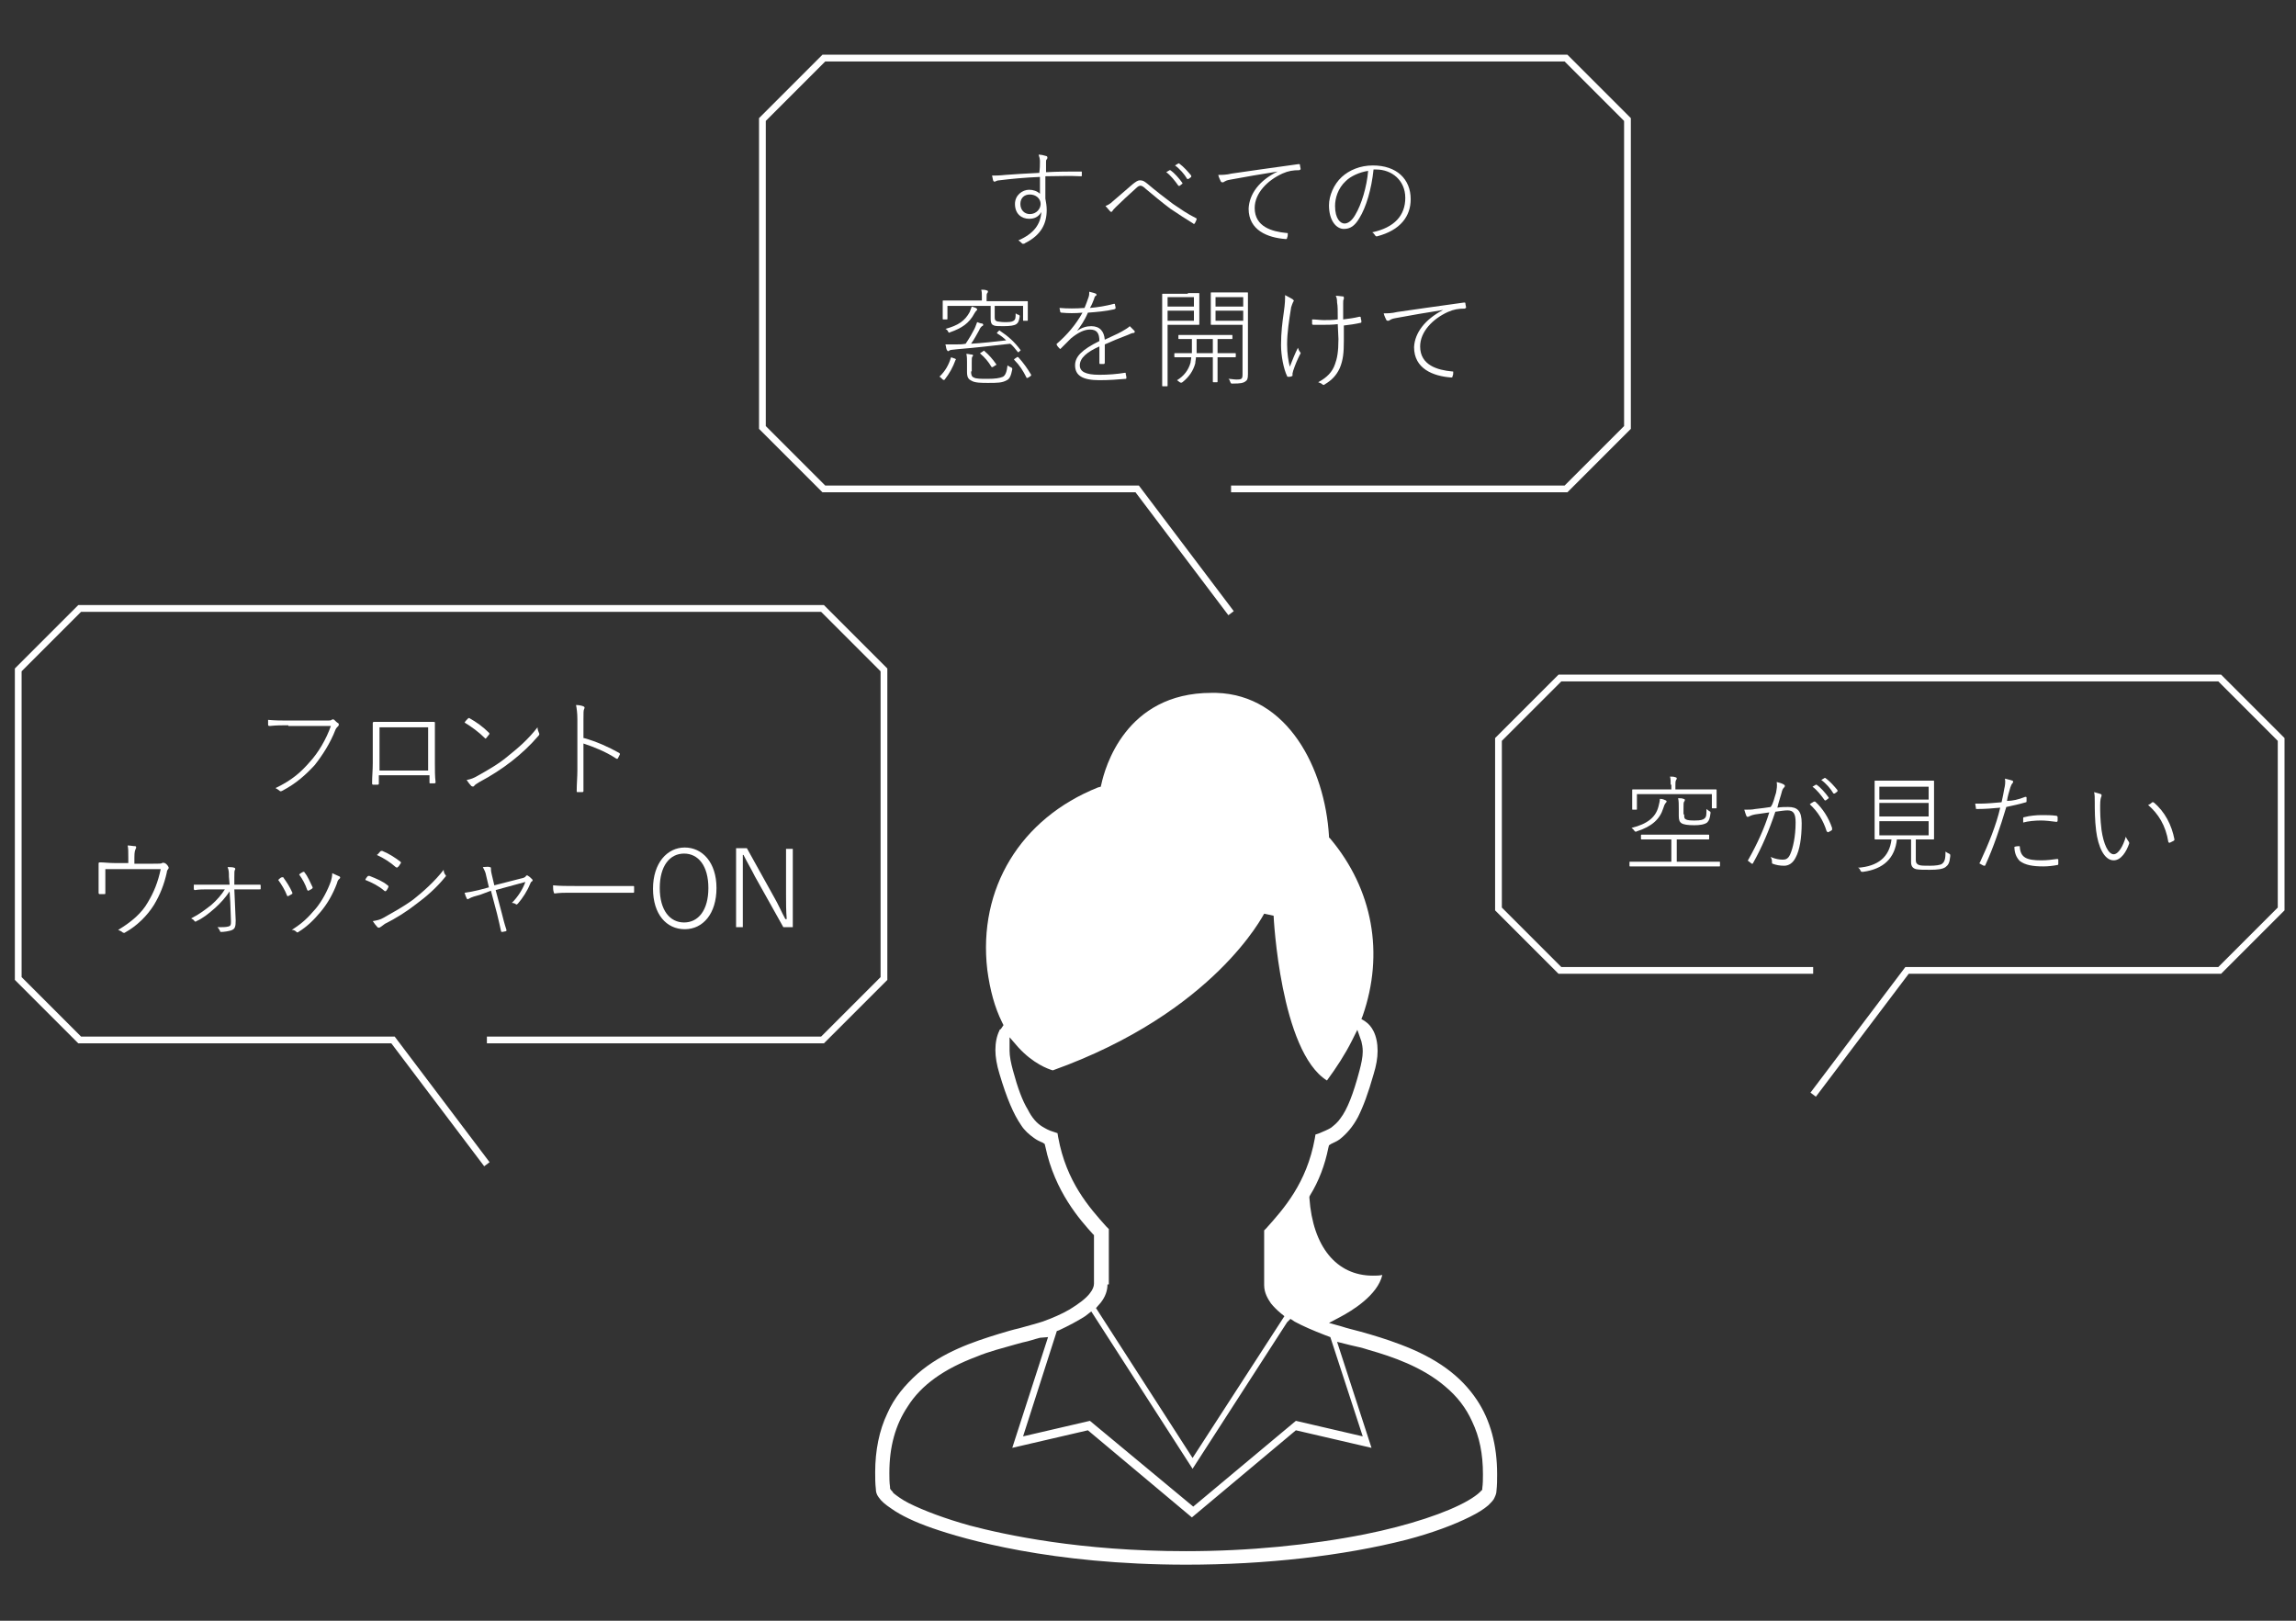 <?xml version="1.0" encoding="utf-8"?>
<!-- Generator: Adobe Illustrator 24.1.3, SVG Export Plug-In . SVG Version: 6.00 Build 0)  -->
<svg version="1.1" id="レイヤー_1" xmlns="http://www.w3.org/2000/svg" xmlns:xlink="http://www.w3.org/1999/xlink" x="0px"
	 y="0px" viewBox="0 0 340 240" style="enable-background:new 0 0 340 240;" xml:space="preserve">
<rect x="0" y="0" width="340" height="240" fill="#333333" stroke="none"/>
<style type="text/css">
	.st0{fill:#FFFFFF;}
	.st1{fill:none;stroke:#FFFFFF;stroke-miterlimit:10;}
</style>
<g>
	<g>
		<g>
			<g>
				<g>
					<g>
						<path class="st0" d="M154,23.9c0-0.4-0.1-0.7-0.2-1c0.4,0,0.8,0.1,1.1,0.2c0.1,0,0.2,0.1,0.2,0.2c0,0.1,0,0.2-0.1,0.3
							c-0.1,0.1-0.1,0.2-0.1,0.4c0,0.4,0,0.9,0,1.5c1.8-0.1,3.3-0.1,5.2-0.1c0.1,0,0.1,0,0.1,0.1c0,0.2,0,0.4,0,0.5
							c0,0.1,0,0.1-0.2,0.1c-1.7-0.1-3.3,0-5.2,0c0,1,0,2.2,0,3.3c0.1,0.5,0.2,1.1,0.2,1.7c0,2-0.8,3.7-3.2,4.9
							c-0.1,0.1-0.2,0.1-0.3,0.1s-0.1,0-0.2-0.1c-0.1-0.1-0.3-0.3-0.5-0.4c2.3-1,3.3-2.4,3.4-4.2c-0.4,0.7-1,1-1.8,1
							c-1.1,0-2.1-0.7-2.1-2.2c0-1.3,1.1-2.1,2.1-2.1c0.6,0,1.2,0.2,1.6,0.6c0-0.9,0-1.7,0-2.5c-2.4,0.1-4.4,0.3-6,0.5
							c-0.4,0-0.6,0.2-0.7,0.2c-0.1,0-0.1,0-0.2-0.1c-0.1-0.2-0.1-0.5-0.2-0.8c0.5,0,1.1,0,2-0.1c1.4-0.1,2.8-0.2,5-0.3
							C154,24.9,154,24.4,154,23.9z M151.1,30.2c0,0.9,0.6,1.5,1.4,1.5c1,0,1.6-0.8,1.6-1.5c0-0.8-0.7-1.4-1.6-1.4
							C151.7,28.8,151.1,29.3,151.1,30.2z"/>
						<path class="st0" d="M164.8,29.8c0.9-0.8,1.9-1.6,2.9-2.5c0.5-0.4,0.8-0.6,1.1-0.6c0.5,0,0.7,0.2,1.1,0.5
							c1.3,1.1,2.6,2.1,3.8,3c1.2,0.8,2,1.4,3.4,2.1c0.1,0,0.1,0.1,0.1,0.2c-0.1,0.2-0.2,0.5-0.3,0.6c-0.1,0.1-0.1,0.1-0.2,0
							c-1-0.6-2.2-1.4-3.4-2.2c-1.2-0.9-2.4-1.9-3.6-2.9c-0.3-0.3-0.6-0.5-0.8-0.5c-0.2,0-0.4,0.1-0.7,0.4c-1,0.9-2.2,2-3,2.8
							c-0.2,0.2-0.4,0.4-0.5,0.6c-0.1,0.1-0.2,0.1-0.3,0c-0.2-0.2-0.5-0.6-0.7-0.8C164,30.4,164.4,30.2,164.8,29.8z M173.2,25.2
							c0,0,0.1,0,0.1,0c0.6,0.4,1.3,1.2,1.8,1.9c0,0.1,0,0.1,0,0.1l-0.4,0.3c-0.1,0.1-0.1,0-0.2,0c-0.5-0.7-1.1-1.5-1.8-2
							L173.2,25.2z M174.5,24.2c0.1,0,0.1,0,0.1,0c0.7,0.5,1.3,1.2,1.8,1.8c0,0.1,0,0.1,0,0.2l-0.4,0.3c-0.1,0-0.1,0-0.2,0
							c-0.4-0.7-1.1-1.5-1.8-2L174.5,24.2z"/>
						<path class="st0" d="M189.2,25.4c-2.6,0.4-4.8,0.8-7,1.2c-0.6,0.1-0.7,0.2-0.9,0.3c-0.1,0.1-0.2,0.1-0.3,0.1s-0.2-0.1-0.2-0.1
							c-0.1-0.2-0.3-0.6-0.4-1c0.5,0,1.2,0,2-0.2c2.8-0.4,5.5-0.8,9.9-1.4c0.1,0,0.2,0,0.2,0.1c0,0.2,0.1,0.5,0.1,0.6
							c0,0.1,0,0.1-0.2,0.2c-0.9,0-1.6,0.1-2.5,0.5c-2.2,1-4.1,2.9-4.1,5.1c0,2.8,2.6,3.5,4.7,3.7c0.2,0,0.2,0,0.2,0.1
							c0,0.2,0,0.4-0.1,0.6c0,0.2-0.1,0.2-0.2,0.2c-2.7-0.2-5.5-1.3-5.5-4.5C185,28.7,186.5,26.7,189.2,25.4L189.2,25.4z"/>
						<path class="st0" d="M201.3,32.3c-0.7,1.2-1.4,1.6-2.3,1.6c-1.1,0-2.2-1.2-2.2-3.5c0-1.4,0.7-3.1,1.9-4.2
							c1.1-1,2.7-1.7,4.6-1.7c3.5,0,5.6,2,5.6,5c0,2.5-1.5,4.6-5,5.5c-0.1,0-0.2,0-0.3-0.2c-0.1-0.1-0.2-0.3-0.4-0.4
							c3.3-0.7,4.9-2.5,4.9-5.1s-2-4.2-4.3-4.2c-0.1,0-0.3,0-0.4,0C203.1,28,202.3,30.7,201.3,32.3z M199.3,26.8
							c-1.2,1.1-1.6,2.6-1.6,3.7c0,1.9,0.8,2.6,1.4,2.6c0.5,0,1.1-0.4,1.6-1.3c0.9-1.5,1.7-4.1,1.9-6.5
							C201.3,25.5,200,26.1,199.3,26.8z"/>
						<path class="st0" d="M139.3,55.9c-0.2-0.1-0.2-0.2-0.1-0.2c0.8-0.8,1.3-1.7,1.6-2.7c0-0.1,0.1-0.1,0.3,0l0.3,0.1
							c0.2,0.1,0.2,0.1,0.1,0.2c-0.4,1.1-0.9,2-1.6,2.9c-0.1,0.1-0.1,0.1-0.3,0L139.3,55.9z M140.3,45.1v2.1c0,0.1,0,0.1-0.1,0.1
							h-0.5c-0.1,0-0.1,0-0.1-0.1c0-0.1,0-0.2,0-1.5v-0.4c0-0.4,0-0.6,0-0.7c0-0.1,0-0.1,0.1-0.1c0.1,0,0.7,0,2.2,0h3.5v-0.6
							c0-0.4,0-0.7-0.1-1c0.3,0,0.6,0,0.8,0.1c0.1,0,0.2,0.1,0.2,0.1c0,0.1,0,0.2-0.1,0.3c-0.1,0.1-0.1,0.3-0.1,0.6v0.6h3.8
							c1.6,0,2.2,0,2.2,0c0.1,0,0.1,0,0.1,0.1c0,0.1,0,0.3,0,0.7v0.5c0,1.3,0,1.4,0,1.5c0,0.1,0,0.1-0.1,0.1h-0.5
							c-0.1,0-0.1,0-0.1-0.1v-2.1h-4.2v1.7c0,0.4,0.1,0.5,0.4,0.6c0.2,0,0.5,0.1,1,0.1c0.7,0,1.1,0,1.4-0.2c0.3-0.2,0.3-0.5,0.3-1.1
							c0.1,0.1,0.3,0.2,0.4,0.2c0.2,0.1,0.2,0.1,0.2,0.3c-0.1,0.6-0.2,0.9-0.5,1.1c-0.3,0.2-0.9,0.3-1.9,0.3c-0.6,0-1.2,0-1.4-0.1
							c-0.3-0.1-0.5-0.3-0.5-1v-1.9H140.3z M144.5,45.6c0.1,0.1,0.2,0.1,0.2,0.2c0,0.1,0,0.1-0.1,0.2c-0.1,0.1-0.2,0.2-0.3,0.4
							c-0.8,1.5-1.9,2.2-3.6,2.8c-0.2,0.1-0.2,0.1-0.3-0.1c-0.1-0.2-0.2-0.3-0.4-0.4c1.9-0.5,2.9-1.2,3.6-2.5
							c0.1-0.3,0.2-0.5,0.3-0.8C144,45.4,144.2,45.5,144.5,45.6z M151,52c-0.2,0.2-0.2,0.2-0.3,0.1c-0.4-0.5-0.7-0.9-1.1-1.2
							c-2.7,0.3-5.2,0.6-7.7,0.8c-0.9,0.1-1.2,0.1-1.3,0.2c0,0-0.1,0.1-0.2,0.1c-0.1,0-0.1-0.1-0.2-0.2c-0.1-0.2-0.1-0.5-0.2-0.8
							c0.6,0,1.1,0,1.6,0c0.5,0,0.9,0,1.4-0.1c0.6-0.9,1-1.6,1.3-2.2c0.2-0.4,0.3-0.8,0.4-1c0.3,0.1,0.5,0.2,0.7,0.2
							c0.1,0,0.2,0.1,0.2,0.2c0,0.1-0.1,0.2-0.2,0.2c-0.1,0.1-0.3,0.3-0.4,0.6c-0.4,0.7-0.7,1.3-1.2,2c1.7-0.1,3.5-0.3,5.2-0.5
							c-0.4-0.4-0.8-0.7-1.3-1c-0.1-0.1-0.1-0.1,0-0.2l0.2-0.2c0.1-0.1,0.1-0.1,0.2,0c1.2,0.8,2.1,1.6,3,2.8c0.1,0.1,0,0.1-0.1,0.2
							L151,52z M143.8,55c0,0.5,0.1,0.8,0.4,0.9c0.3,0.2,1.1,0.2,2,0.2c1.2,0,1.8-0.1,2.3-0.3c0.4-0.2,0.6-0.8,0.7-1.7
							c0.1,0.1,0.3,0.2,0.5,0.3c0.2,0.1,0.2,0.1,0.2,0.3c-0.2,1-0.4,1.4-0.8,1.6c-0.7,0.4-1.4,0.4-2.8,0.4c-0.9,0-1.9,0-2.4-0.3
							c-0.4-0.2-0.7-0.4-0.7-1.3v-1.5c0-0.4,0-0.8-0.1-1.2c0.3,0,0.6,0.1,0.8,0.1c0.1,0,0.2,0.1,0.2,0.1c0,0.1,0,0.1-0.1,0.2
							c-0.1,0.1-0.1,0.4-0.1,0.9V55z M145.6,52c0.1-0.1,0.1-0.1,0.2,0c0.7,0.6,1.2,1.2,1.7,1.9c0.1,0.1,0,0.2-0.1,0.2l-0.3,0.2
							c-0.2,0.1-0.2,0.1-0.3,0c-0.4-0.7-1-1.4-1.6-1.9c-0.1-0.1-0.1-0.1,0.1-0.2L145.6,52z M150.6,52.9c0.1-0.1,0.1,0,0.2,0
							c0.8,0.9,1.3,1.6,1.9,2.6c0,0.1,0,0.1-0.1,0.2l-0.3,0.2c-0.2,0.1-0.3,0.1-0.3,0c-0.5-1-1-1.8-1.8-2.6c-0.1-0.1,0-0.1,0.1-0.2
							L150.6,52.9z"/>
						<path class="st0" d="M159.5,49c0.7-0.5,1.4-0.7,2.1-0.7c1.3,0,1.9,0.8,2,2c0.8-0.4,1.8-0.8,2.5-1.2c0.5-0.3,0.9-0.5,1.2-0.8
							c0.3,0.3,0.6,0.6,0.7,0.7c0.1,0.1,0,0.3-0.1,0.3c-0.2,0-0.5,0.1-0.9,0.3c-1.3,0.5-2.3,0.9-3.4,1.4c0,1,0,1.8,0,2.7
							c0,0.1,0,0.1-0.1,0.2c-0.1,0-0.4,0-0.6,0c-0.1,0-0.1-0.1-0.1-0.2c0-0.8,0-1.5,0-2.4c-1.8,0.8-2.9,1.7-2.9,2.8
							c0,0.9,0.8,1.4,2.9,1.4c1.3,0,2.6-0.1,3.8-0.3c0.1,0,0.1,0,0.1,0.1c0,0.2,0.1,0.4,0.1,0.6c0,0.1,0,0.2-0.1,0.2
							c-1.2,0.1-2.4,0.2-3.9,0.2c-2.5,0-3.6-0.7-3.6-2.2c0-1.3,1-2.3,3.6-3.6c0-1.2-0.4-1.7-1.4-1.7c-0.8,0-1.7,0.4-2.8,1.3
							c-0.5,0.5-0.9,0.9-1.5,1.5c-0.1,0.1-0.1,0.1-0.2,0c-0.1-0.1-0.3-0.3-0.4-0.5c0-0.1-0.1-0.1,0-0.2c1.5-1.3,2.8-2.8,3.8-4.6
							c-1.1,0.1-2.1,0.1-3.1,0c-0.1,0-0.1,0-0.2-0.1c0-0.2-0.1-0.4-0.1-0.6c1.2,0.1,2.4,0.1,3.7,0c0.2-0.5,0.4-1,0.6-1.6
							c0.1-0.3,0.1-0.5,0.1-0.8c0.4,0.1,0.8,0.2,1,0.3c0.1,0.1,0.1,0.2,0,0.3c-0.1,0-0.2,0.1-0.3,0.5c-0.2,0.5-0.3,0.8-0.6,1.3
							c1.2-0.1,2.4-0.3,3.5-0.6c0.1,0,0.2,0,0.2,0c0,0.2,0.1,0.4,0.1,0.6c0,0.1,0,0.1-0.2,0.2c-1.3,0.3-2.6,0.4-3.9,0.5
							C160.6,47.5,160,48.3,159.5,49L159.5,49z"/>
						<path class="st0" d="M175.9,43.4c1.1,0,1.5,0,1.6,0c0.1,0,0.1,0,0.1,0.1s0,0.5,0,1.5v1.6c0,1,0,1.4,0,1.4c0,0.1,0,0.1-0.1,0.1
							c-0.1,0-0.5,0-1.6,0h-3v5.7c0,2.3,0,3.2,0,3.3c0,0.1,0,0.1-0.1,0.1h-0.6c-0.1,0-0.1,0-0.1-0.1c0-0.1,0-1,0-3.3v-6.9
							c0-2.3,0-3.2,0-3.3s0-0.1,0.1-0.1c0.1,0,0.6,0,1.8,0H175.9z M176.8,45.4V44h-3.9v1.4H176.8z M172.9,47.5h3.9V46h-3.9V47.5z
							 M176.2,52.9c-1.6,0-2.1,0-2.2,0c-0.1,0-0.1,0-0.1-0.1v-0.4c0-0.1,0-0.1,0.1-0.1c0.1,0,0.6,0,2.2,0h0.3c0-0.7,0-1.4,0-2.1
							c-1.4,0-1.9,0-1.9,0c-0.1,0-0.1,0-0.1-0.1v-0.4c0-0.1,0-0.1,0.1-0.1c0.1,0,0.6,0,2.1,0h3.6c1.5,0,2,0,2.1,0s0.1,0,0.1,0.1v0.4
							c0,0.1,0,0.1-0.1,0.1s-0.6,0-2.1,0v2.1h0.4c1.6,0,2.1,0,2.2,0c0.1,0,0.1,0,0.1,0.1v0.4c0,0.1,0,0.1-0.1,0.1
							c-0.1,0-0.6,0-2.2,0h-0.4v1.8c0,1.2,0,1.7,0,1.8c0,0.1,0,0.1-0.1,0.1h-0.5c-0.1,0-0.1,0-0.1-0.1c0-0.1,0-0.6,0-1.8v-1.8h-2.5
							c0,0.3-0.1,0.6-0.1,0.9c-0.3,1.1-0.9,2-1.9,2.8c-0.2,0.1-0.2,0.1-0.4,0c-0.1-0.1-0.3-0.2-0.4-0.3c1-0.6,1.7-1.5,2-2.6
							c0-0.2,0.1-0.5,0.1-0.8H176.2z M177.2,50.2c0,0.7,0,1.4,0,2.1h2.4v-2.1H177.2z M181.1,48.1c-1.2,0-1.6,0-1.7,0
							c-0.1,0-0.1,0-0.1-0.1c0-0.1,0-0.4,0-1.4v-1.8c0-1,0-1.3,0-1.4s0-0.1,0.1-0.1c0.1,0,0.5,0,1.7,0h1.9c1.2,0,1.6,0,1.7,0
							c0.1,0,0.1,0,0.1,0.1s0,0.7,0,2.3v7.6c0,0.8,0,1.6,0,2.1c0,0.7-0.1,0.9-0.4,1.1c-0.3,0.2-0.6,0.3-1.9,0.3
							c-0.2,0-0.2,0-0.3-0.2c-0.1-0.2-0.1-0.4-0.3-0.5c0.4,0,0.8,0.1,1.2,0.1c0.8,0,0.9-0.1,0.9-0.8v-7.3H181.1z M184.1,44H180v1.4
							h4.1V44z M184.1,46H180v1.5h4.1V46z"/>
						<path class="st0" d="M191.4,44.3c0.1,0.1,0.2,0.2,0.2,0.2s0,0.1-0.1,0.2c-0.1,0.2-0.2,0.5-0.3,0.8c-0.3,1.9-0.6,3.7-0.6,5.5
							c0,1.4,0.2,2.5,0.4,3.3c0.4-1,0.7-1.8,1.2-2.8c0.1,0.3,0.2,0.5,0.3,0.6c0,0.1,0.1,0.1,0.1,0.1c0,0.1,0,0.2-0.1,0.3
							c-0.4,0.8-0.7,1.5-1,2.4c0,0.1-0.1,0.3-0.1,0.4c0,0.1,0,0.2,0,0.3c0,0,0,0.1-0.1,0.1c-0.2,0.1-0.3,0.1-0.5,0.1
							c-0.1,0-0.2,0-0.2-0.1c-0.5-1-0.9-3-0.9-4.6c0-1.9,0.2-3.4,0.4-4.8c0.2-1.4,0.2-1.9,0.2-2.6C190.9,44,191.2,44.2,191.4,44.3z
							 M198.1,48c-0.8,0.1-1.6,0.1-2.3,0.1c-0.4,0-0.8,0-1.3,0c-0.2,0-0.2-0.1-0.2-0.2c0-0.2,0-0.5,0-0.6c0.6,0,1.2,0.1,1.7,0.1
							c0.7,0,1.4,0,2.1-0.1c0-1.3,0-2-0.1-2.5c0-0.6-0.1-0.8-0.2-1c0.4,0,0.9,0.1,1.1,0.1c0.1,0,0.1,0.1,0.1,0.2c0,0,0,0.1,0,0.2
							c-0.1,0.1-0.1,0.3-0.1,0.6c0,0.7,0,1.4,0,2.4c0.8-0.1,1.6-0.2,2.4-0.4c0.1,0,0.2,0,0.2,0.1c0,0.2,0.1,0.4,0.1,0.6
							c0,0.1,0,0.2-0.1,0.2c-0.9,0.2-1.6,0.3-2.5,0.4l0,2.3c0,1.7-0.1,2.8-0.6,4c-0.5,1.1-1.2,1.8-2.2,2.4c-0.1,0.1-0.2,0.1-0.2,0.1
							s-0.1,0-0.2-0.1c-0.1-0.1-0.3-0.2-0.6-0.3c1.3-0.7,2.1-1.5,2.5-2.7c0.3-0.8,0.5-1.8,0.5-3.7L198.1,48z"/>
						<path class="st0" d="M213.7,45.9c-2.6,0.4-4.8,0.8-7,1.2c-0.6,0.1-0.7,0.2-0.9,0.3c-0.1,0.1-0.2,0.1-0.3,0.1s-0.2-0.1-0.2-0.1
							c-0.1-0.2-0.3-0.6-0.4-1c0.5,0,1.2,0,2-0.2c2.8-0.4,5.5-0.8,9.9-1.4c0.1,0,0.2,0,0.2,0.1c0,0.2,0.1,0.5,0.1,0.6
							c0,0.1,0,0.1-0.2,0.2c-0.9,0-1.6,0.1-2.5,0.5c-2.2,1-4.1,2.9-4.1,5.1c0,2.8,2.6,3.5,4.7,3.7c0.2,0,0.2,0,0.2,0.1
							c0,0.2,0,0.4-0.1,0.6c0,0.2-0.1,0.2-0.2,0.2c-2.7-0.2-5.5-1.3-5.5-4.5C209.5,49.3,211,47.3,213.7,45.9L213.7,45.9z"/>
					</g>
				</g>
			</g>
		</g>
		<polyline class="st1" points="182.3,72.4 231.9,72.4 241,63.3 241,17.7 231.9,8.6 122,8.6 112.9,17.7 112.9,63.3 122,72.4 
			168.4,72.4 182.3,90.8 		"/>
	</g>
	<g>
		<g>
			<g>
				<g>
					<g>
						<path class="st0" d="M42.7,107.4c-0.9,0-1.8,0-2.7,0.1c-0.2,0-0.3,0-0.3-0.2c0-0.2,0-0.5,0-0.7c1.1,0.1,2,0.1,3.1,0.1h5.6
							c0.4,0,0.6,0,0.7-0.1c0.1-0.1,0.3-0.1,0.4,0c0.2,0.2,0.4,0.4,0.6,0.5c0.1,0.1,0.1,0.3,0,0.4c-0.1,0.1-0.3,0.3-0.4,0.5
							c-0.8,2.1-2,3.9-3.1,5.3c-1.3,1.4-2.7,2.7-4.8,3.8c-0.2,0.1-0.3,0.1-0.4,0c-0.1-0.1-0.4-0.3-0.6-0.4c2.5-1.2,3.8-2.4,5.1-3.9
							c1.2-1.3,2.4-3.3,3.1-5.3H42.7z"/>
						<path class="st0" d="M56.1,114.8v1.2c0,0.1,0,0.2-0.2,0.2c-0.1,0-0.4,0-0.6,0c-0.1,0-0.2,0-0.2-0.2c0-1.1,0.1-1.9,0.1-3v-3.4
							c0-0.8,0-1.7,0-2.5c0-0.1,0-0.2,0.2-0.2c0.8,0,1.6,0,2.5,0h3.5c0.9,0,1.9,0,2.8,0c0.2,0,0.2,0,0.2,0.2c0,0.8,0,1.7,0,2.5v3.4
							c0,1,0,2,0.1,2.8c0,0.1,0,0.2-0.2,0.2c-0.2,0-0.4,0-0.6,0c-0.1,0-0.1,0-0.1-0.2v-1H56.1z M63.4,107.7h-7.2v6.4h7.2V107.7z"/>
						<path class="st0" d="M69.3,106.4c0.1-0.1,0.2-0.1,0.3,0c0.9,0.5,1.9,1.2,2.8,2.1c0.1,0.1,0.1,0.2,0,0.3
							c-0.1,0.1-0.3,0.4-0.4,0.5c-0.1,0.1-0.1,0.1-0.2,0c-0.9-0.9-2-1.7-3-2.3C68.9,106.8,69.1,106.6,69.3,106.4z M70.7,114.9
							c1.6-0.9,3.2-1.8,4.6-3c1.5-1.2,2.9-2.4,4.3-4.2c0,0.3,0.1,0.6,0.2,0.8c0.1,0.2,0.1,0.3-0.1,0.5c-1.2,1.4-2.5,2.6-3.9,3.7
							c-1.4,1.1-3.1,2.2-4.8,3.1c-0.3,0.2-0.7,0.4-0.8,0.6c-0.1,0.1-0.2,0.1-0.4,0c-0.2-0.2-0.5-0.6-0.7-0.9
							C69.7,115.4,70.2,115.2,70.7,114.9z"/>
						<path class="st0" d="M86.5,109.3c1.8,0.5,3.6,1.3,5.2,2.2c0.1,0.1,0.1,0.1,0.1,0.2c-0.1,0.2-0.2,0.4-0.3,0.6
							c-0.1,0.1-0.1,0.1-0.3,0c-1.5-1-3.3-1.7-4.8-2.2v4c0,1,0,2,0,3c0,0.1,0,0.2-0.2,0.2c-0.2,0-0.4,0-0.6,0c-0.2,0-0.2,0-0.2-0.2
							c0-1,0.1-2.1,0.1-3v-7.6c0-0.9-0.1-1.6-0.2-2.1c0.4,0,0.9,0.1,1.1,0.2c0.2,0.1,0.2,0.2,0.1,0.4c-0.1,0.2-0.1,0.5-0.1,1.5
							V109.3z"/>
						<path class="st0" d="M22.6,127.9c1,0,1.3,0,1.4-0.1c0.1-0.1,0.3,0,0.4,0c0.2,0.1,0.4,0.3,0.5,0.5c0.1,0.1,0.1,0.3,0,0.4
							s-0.2,0.3-0.2,0.5c-0.4,1.8-1,3.3-1.9,4.8c-1,1.6-2.5,3.1-4.3,4.1c-0.1,0.1-0.2,0-0.3,0c-0.2-0.2-0.5-0.3-0.7-0.4
							c2-1.2,3.5-2.5,4.4-4.1c0.9-1.5,1.5-3,1.9-4.9h-8.2v1.6c0,0.8,0,1.3,0,1.9c0,0.2,0,0.2-0.2,0.2c-0.2,0-0.4,0-0.6,0
							c-0.1,0-0.2,0-0.2-0.2c0-0.7,0-1.2,0-1.9v-1.1c0-0.5,0-0.9,0-1.3c0-0.1,0-0.2,0.2-0.2c0.6,0,1.3,0.1,2.1,0.1h2.1V127
							c0-0.9,0-1.4-0.1-1.8c0.4,0,0.8,0.1,1.1,0.1c0.2,0,0.2,0.2,0.1,0.4c-0.1,0.2-0.2,0.4-0.2,1.3v0.9H22.6z"/>
						<path class="st0" d="M34,132c-0.6,0.9-1.4,1.8-2.2,2.5c-0.9,0.8-1.8,1.5-2.7,1.9c-0.1,0.1-0.2,0.1-0.3,0
							c-0.1-0.2-0.3-0.3-0.5-0.4c1.2-0.6,2.1-1.3,3-2c0.8-0.7,1.5-1.5,2-2.3h-2.6c-0.6,0-1.2,0-1.8,0.1c-0.1,0-0.2,0-0.2-0.2
							c0-0.1,0-0.4,0-0.6c0.8,0,1.4,0,2.1,0h3.2l-0.1-1.2c0-0.6,0-0.9-0.2-1.4c0.3,0,0.8,0,1,0.1c0.1,0,0.2,0.2,0.1,0.3
							c-0.1,0.1-0.1,0.4-0.1,1.1l0,1.1h1.5c0.8,0,1.4,0,2.2,0c0.1,0,0.2,0,0.2,0.1c0,0.1,0,0.3,0,0.5c0,0.1,0,0.1-0.2,0.1
							c-0.8,0-1.4,0-2.2,0h-1.5l0.2,4.6c0,0.9-0.1,1.2-0.5,1.4c-0.4,0.2-1.3,0.3-1.6,0.3c-0.2,0-0.2,0-0.2-0.1
							c-0.1-0.2-0.2-0.4-0.4-0.6c0.8,0,1.2,0,1.6-0.1c0.4-0.1,0.4-0.3,0.4-0.8l-0.1-2.8L34,132z"/>
						<path class="st0" d="M41.8,129.9c0.1,0,0.2,0,0.2,0.1c0.5,0.7,0.9,1.3,1.3,2.2c0,0.1,0,0.2-0.1,0.2c-0.1,0.1-0.4,0.2-0.5,0.3
							c-0.1,0-0.2,0-0.2-0.1c-0.3-0.8-0.8-1.6-1.3-2.3C41.4,130.1,41.6,129.9,41.8,129.9z M50.3,129.8c0.1,0.1,0.1,0.2,0,0.3
							c-0.1,0.1-0.3,0.2-0.4,0.7c-0.6,1.6-1.4,3-2.4,4.2c-1,1.2-2,2.2-3.3,3c-0.1,0.1-0.2,0.1-0.3,0c-0.2-0.2-0.4-0.3-0.7-0.3
							c1.6-1,2.4-1.8,3.6-3.2c0.9-1.1,1.7-2.6,2.2-4c0.1-0.4,0.2-0.7,0.2-1.2C49.6,129.5,50.1,129.7,50.3,129.8z M44.9,129.1
							c0.1,0,0.2,0,0.2,0.1c0.5,0.6,0.8,1.4,1.2,2.2c0,0.1,0,0.1-0.1,0.2c-0.1,0.1-0.4,0.2-0.5,0.3c-0.1,0-0.1,0-0.2-0.1
							c-0.3-0.9-0.7-1.6-1.2-2.3C44.5,129.3,44.7,129.2,44.9,129.1z"/>
						<path class="st0" d="M54.4,129.8c0.1-0.1,0.1-0.1,0.3-0.1c1,0.4,2,0.8,2.7,1.4c0.2,0.1,0.1,0.2,0.1,0.3
							c-0.1,0.2-0.2,0.4-0.3,0.5c-0.1,0.1-0.2,0.1-0.3,0c-0.8-0.7-1.8-1.2-2.8-1.6C54.1,130.2,54.3,129.9,54.4,129.8z M56.8,135.9
							c1.4-0.8,2.9-1.6,4.4-2.7c1.4-1.1,3.2-2.7,4.5-4.4c0,0.3,0.1,0.6,0.3,0.8c0.1,0.1,0,0.2-0.1,0.3c-1.3,1.6-2.8,2.9-4.3,4
							c-1.4,1.1-3,2.1-4.6,2.9c-0.3,0.2-0.5,0.4-0.7,0.5c-0.1,0.1-0.3,0.1-0.4,0c-0.2-0.2-0.5-0.6-0.7-0.9
							C55.8,136.3,56.3,136.2,56.8,135.9z M56.3,126.1c0.1-0.1,0.1-0.1,0.3-0.1c1,0.4,1.9,1,2.7,1.6c0.1,0.1,0.1,0.2,0,0.3
							c-0.1,0.1-0.2,0.4-0.4,0.5c-0.1,0.1-0.1,0.1-0.3,0c-0.8-0.7-1.7-1.3-2.8-1.8C56,126.5,56.1,126.3,56.3,126.1z"/>
						<path class="st0" d="M71.1,132.5c-0.7,0.2-1.2,0.3-1.7,0.6c-0.2,0.1-0.2,0.1-0.3-0.1c-0.1-0.2-0.2-0.4-0.3-0.8
							c0.7-0.1,1.3-0.2,2.1-0.4l1.5-0.4l-0.4-1.7c-0.1-0.6-0.3-0.9-0.5-1.3c0.3,0,0.8-0.1,1,0c0.2,0,0.2,0.1,0.2,0.2
							c0,0.1,0,0.4,0.1,0.8l0.4,1.7l3.9-1c0.5-0.1,0.7-0.2,0.8-0.4c0.1-0.1,0.2-0.1,0.3,0c0.2,0.1,0.4,0.3,0.6,0.5
							c0.1,0.1,0.1,0.2,0,0.3c-0.2,0.1-0.2,0.2-0.3,0.4c-0.4,1-1.1,2.1-1.8,2.9c-0.1,0.1-0.2,0.2-0.3,0.1c-0.1-0.1-0.4-0.2-0.6-0.2
							c0.9-0.9,1.6-2,2-3.1l-4.4,1.2l0.9,3.4c0.2,0.8,0.4,1.6,0.7,2.5c0,0.1,0,0.2-0.1,0.2c-0.1,0-0.4,0.1-0.5,0.1
							c-0.1,0-0.2,0-0.2-0.1c-0.2-1-0.4-1.7-0.6-2.6l-0.9-3.4L71.1,132.5z"/>
						<path class="st0" d="M84,132.2c-1.3,0-1.7,0.1-1.8,0.1c-0.1,0-0.2,0-0.2-0.2c-0.1-0.2-0.1-0.7-0.1-1c1,0.1,2.1,0.1,3.3,0.1
							h5.1c1.1,0,2.2,0,3.4,0c0.2,0,0.2,0,0.2,0.2s0,0.4,0,0.6c0,0.2,0,0.2-0.2,0.2c-1.2,0-2.4,0-3.4,0H84z"/>
						<path class="st0" d="M106.1,131.5c0,3.8-2,6.1-4.7,6.1c-2.7,0-4.7-2.2-4.7-6c0-3.8,2.1-6.1,4.7-6.1
							C104,125.5,106.1,127.7,106.1,131.5z M97.7,131.5c0,3.3,1.5,5.1,3.6,5.1c2.1,0,3.6-1.8,3.6-5.1c0-3.3-1.5-5.1-3.6-5.1
							C99.2,126.4,97.7,128.2,97.7,131.5z"/>
						<path class="st0" d="M117.3,137.3H116l-4.2-7.5c-0.6-1.2-1.1-2-1.7-3.2H110c0,1.2,0,2.3,0,3.5v7.2h-1v-11.7h1.6l4,7.2
							c0.7,1.2,1.1,2.2,1.7,3.3h0.2c-0.1-1.2-0.1-2.4-0.1-3.6v-6.8h1V137.3z"/>
					</g>
				</g>
			</g>
		</g>
		<polyline class="st1" points="72.1,154 121.8,154 130.9,144.9 130.9,99.2 121.8,90.1 11.8,90.1 2.7,99.2 2.7,144.9 11.8,154 
			58.2,154 72.1,172.4 		"/>
	</g>
	<g>
		<g>
			<g>
				<g>
					<g>
						<path class="st0" d="M248.2,127.6h4.3c1.6,0,2.1,0,2.1,0c0.1,0,0.1,0,0.1,0.1v0.5c0,0.1,0,0.1-0.1,0.1c-0.1,0-0.6,0-2.1,0h-9
							c-1.6,0-2.1,0-2.1,0c-0.1,0-0.1,0-0.1-0.1v-0.5c0-0.1,0-0.1,0.1-0.1c0.1,0,0.6,0,2.1,0h4v-3.3h-2.1c-1.6,0-2.2,0-2.3,0
							c-0.1,0-0.1,0-0.1-0.1v-0.5c0-0.1,0-0.1,0.1-0.1c0.1,0,0.6,0,2.3,0h5.3c1.6,0,2.2,0,2.3,0c0.1,0,0.1,0,0.1,0.1v0.5
							c0,0.1,0,0.1-0.1,0.1c-0.1,0-0.6,0-2.3,0h-2.4V127.6z M247.4,116.2c0-0.4,0-0.9-0.1-1.2c0.3,0,0.6,0,0.8,0.1
							c0.1,0,0.2,0.1,0.2,0.1c0,0.1,0,0.2-0.1,0.3c-0.1,0.2-0.1,0.4-0.1,0.8v0.6h3.7c1.6,0,2.2,0,2.3,0c0.1,0,0.1,0,0.1,0.1
							c0,0.1,0,0.3,0,0.6v0.5c0,1.2,0,1.4,0,1.5c0,0.1,0,0.1-0.1,0.1h-0.5c-0.1,0-0.1,0-0.1-0.1v-2h-11.1v2.2c0,0.1,0,0.1-0.1,0.1
							h-0.5c-0.1,0-0.1,0-0.1-0.1c0-0.1,0-0.3,0-1.6v-0.5c0-0.4,0-0.7,0-0.7c0-0.1,0-0.1,0.1-0.1c0.1,0,0.6,0,2.3,0h3.4V116.2z
							 M246.6,118.5c0.1,0,0.2,0.1,0.2,0.2c0,0.1-0.1,0.1-0.2,0.3c-0.1,0.1-0.2,0.4-0.3,0.7c-0.5,1.6-1.7,2.7-3.9,3.4
							c-0.2,0.1-0.2,0.1-0.4-0.1c-0.1-0.2-0.3-0.3-0.4-0.4c2.4-0.6,3.6-1.6,4-3.2c0.1-0.4,0.2-0.8,0.2-1.1
							C246.2,118.3,246.4,118.4,246.6,118.5z M249.4,120.6c0,0.4,0,0.6,0.2,0.7c0.3,0.2,0.8,0.2,1.4,0.2c0.8,0,1.2-0.1,1.4-0.3
							c0.3-0.2,0.3-0.6,0.3-1.4c0.1,0.1,0.3,0.2,0.4,0.3c0.2,0.1,0.2,0.1,0.2,0.3c-0.1,0.8-0.2,1.1-0.5,1.4
							c-0.4,0.3-1.1,0.4-1.9,0.4c-1,0-1.6-0.1-1.9-0.3c-0.3-0.2-0.4-0.5-0.4-1.1v-1c0-0.7,0-1.2-0.1-1.6c0.3,0,0.6,0,0.8,0.1
							c0.1,0,0.2,0.1,0.2,0.1c0,0.1,0,0.2-0.1,0.3c-0.1,0.1-0.1,0.4-0.1,1V120.6z"/>
						<path class="st0" d="M263,117.4c0.1-0.6,0.2-1,0.1-1.6c0.4,0.1,0.8,0.2,1.1,0.4c0.1,0.1,0.2,0.2,0,0.4
							c-0.1,0.1-0.2,0.2-0.3,0.5c-0.2,0.8-0.5,1.6-0.7,2.5c0.5-0.1,1.2-0.1,1.6-0.1c1.4,0,2,0.6,2,2.4c0,2.2-0.3,4-0.9,5.1
							c-0.4,0.8-1,1.2-1.7,1.2c-0.6,0-1.2-0.1-1.7-0.3c-0.1,0-0.1-0.1-0.1-0.2c0-0.2,0-0.5-0.2-0.8c0.7,0.3,1.3,0.4,1.8,0.4
							c0.4,0,0.8-0.1,1.1-0.8c0.4-0.9,0.8-2.6,0.8-4.7c0-1.3-0.3-1.8-1.2-1.8c-0.4,0-1.1,0.1-1.8,0.2c-0.9,2.7-2,5.3-3.3,7.6
							c0,0.1-0.1,0.1-0.2,0.1c-0.1-0.1-0.4-0.3-0.5-0.4c-0.1,0-0.1-0.1,0-0.2c1.3-2.3,2.4-4.7,3.1-7c-0.7,0.1-1.4,0.2-2.1,0.3
							c-0.5,0.1-0.7,0.2-0.9,0.3c-0.2,0.1-0.3,0.1-0.4-0.1c-0.1-0.2-0.2-0.6-0.3-0.9c0.6,0,1.2,0,1.6-0.1c0.9-0.1,1.7-0.2,2.3-0.3
							C262.6,119,262.7,118.3,263,117.4z M268.6,118.7c0.1,0,0.1,0,0.2,0c1.1,1,2,2.4,2.5,3.9c0,0.1,0,0.2,0,0.3
							c-0.1,0.1-0.3,0.2-0.5,0.3c-0.1,0.1-0.2,0-0.3-0.1c-0.5-1.6-1.3-2.9-2.5-4C268.2,118.9,268.5,118.8,268.6,118.7z M268.9,116.2
							c0,0,0.1,0,0.1,0c0.6,0.4,1.3,1.2,1.8,1.9c0,0.1,0,0.1,0,0.1l-0.4,0.3c-0.1,0.1-0.1,0-0.2,0c-0.5-0.7-1.1-1.5-1.8-2
							L268.9,116.2z M270.2,115.2c0.1,0,0.1,0,0.1,0c0.7,0.5,1.3,1.2,1.8,1.8c0,0.1,0,0.1,0,0.2l-0.4,0.3c-0.1,0-0.1,0-0.2,0
							c-0.4-0.7-1.1-1.5-1.8-2L270.2,115.2z"/>
						<path class="st0" d="M280.9,124.3c-0.3,2.8-2,4.4-5,4.8c-0.3,0-0.3,0-0.4-0.2c-0.1-0.2-0.2-0.4-0.4-0.4c3-0.2,4.7-1.6,5-4.2
							h-0.2c-1.6,0-2.1,0-2.2,0c-0.1,0-0.1,0-0.1-0.1c0-0.1,0-0.6,0-2v-4.5c0-1.4,0-1.9,0-2c0-0.1,0-0.1,0.1-0.1c0.1,0,0.6,0,2.2,0
							h4.2c1.6,0,2.1,0,2.2,0c0.1,0,0.1,0,0.1,0.1c0,0.1,0,0.6,0,2v4.5c0,1.4,0,1.9,0,2c0,0.1,0,0.1-0.1,0.1c-0.1,0-0.6,0-2.2,0
							h-0.4v3.1c0,0.4,0.2,0.6,0.5,0.7c0.3,0.1,0.8,0.1,1.6,0.1s1.6-0.1,1.8-0.3c0.4-0.3,0.5-0.8,0.5-1.8c0.1,0.1,0.3,0.2,0.5,0.3
							c0.2,0.1,0.2,0.1,0.2,0.4c-0.1,1-0.3,1.3-0.7,1.6c-0.4,0.3-1.2,0.4-2.3,0.4c-1,0-1.6,0-2.1-0.1c-0.3-0.1-0.7-0.3-0.7-1v-3.4
							H280.9z M285.6,118.4v-1.9h-7.3v1.9H285.6z M278.3,120.9h7.3v-2h-7.3V120.9z M278.3,123.7h7.3v-2.1h-7.3V123.7z"/>
						<path class="st0" d="M299.9,118c0.1,0,0.2,0,0.2,0.1c0,0.1,0,0.3,0,0.5c0,0.1,0,0.2-0.1,0.2c-1,0.3-2,0.5-2.9,0.7
							c-0.9,3-1.9,6-3.1,8.6c0,0.1-0.1,0.1-0.2,0.1c-0.1,0-0.4-0.2-0.6-0.3c-0.1,0-0.1-0.1,0-0.2c1.3-2.8,2.4-5.5,3-8.1
							c-1.1,0.1-2.2,0.2-3.4,0.2c-0.2,0-0.2,0-0.2-0.1c0-0.2-0.1-0.5-0.1-0.7c0.3,0,0.6,0,0.9,0c0.7,0,1.9-0.1,3-0.2
							c0.2-0.9,0.3-1.4,0.4-2c0.1-0.4,0.2-1,0.1-1.5c0.4,0.1,0.8,0.2,1.1,0.3c0.1,0,0.1,0.1,0.1,0.2c0,0.1,0,0.1-0.1,0.2
							c-0.1,0.1-0.2,0.3-0.3,0.6c-0.2,0.7-0.4,1.3-0.5,2C298,118.6,298.9,118.4,299.9,118z M299,125.3c0.1,0,0.1,0,0.1,0.1
							c0.1,1.6,1,2,3.2,2c0.8,0,1.6-0.1,2.3-0.2c0.1,0,0.2,0,0.2,0.1c0,0.2,0,0.4,0,0.6c0,0.1,0,0.2-0.2,0.2c-0.5,0.1-1.3,0.2-2,0.2
							c-1.6,0-2.7-0.2-3.5-0.8c-0.5-0.5-0.8-1.2-0.8-2.1C298.6,125.3,298.9,125.3,299,125.3z M299.6,121.2c0-0.1,0-0.2,0.2-0.2
							c0.7-0.2,1.8-0.3,2.5-0.3c0.7,0,1.5,0,2.2,0.1c0.1,0,0.2,0.1,0.2,0.2c0,0.1,0,0.3,0,0.5c0,0.2-0.1,0.2-0.2,0.2
							c-0.8-0.1-1.6-0.2-2.3-0.2c-0.8,0-1.9,0.1-2.6,0.3C299.6,121.7,299.6,121.4,299.6,121.2z"/>
						<path class="st0" d="M311.1,117.6c0.1,0,0.1,0.1,0.1,0.1c0,0.1,0,0.1,0,0.2c-0.1,0.2-0.2,0.5-0.2,1.4c0,1,0,1.9,0.2,3.6
							c0.3,2.1,1,3.6,1.8,3.6c0.7,0,1.4-1.2,1.8-2.6c0.1,0.3,0.3,0.5,0.4,0.7c0.1,0.1,0.1,0.2,0.1,0.3c-0.4,1.2-1.2,2.5-2.3,2.5
							c-1.4,0-2.3-2-2.6-4.4c-0.2-1.6-0.2-3.2-0.2-4.2c0-0.7,0-1.1-0.1-1.5C310.4,117.4,310.9,117.5,311.1,117.6z M318.7,118.8
							c0.1,0,0.1,0,0.2,0c1.7,1.4,2.7,3.4,3.1,5.5c0,0.1,0,0.1-0.1,0.2c-0.2,0.1-0.4,0.2-0.6,0.3c-0.1,0-0.1,0-0.2-0.1
							c-0.4-2.5-1.5-4.2-3-5.5C318.4,119.1,318.6,118.9,318.7,118.8z"/>
					</g>
				</g>
			</g>
		</g>
		<polyline class="st1" points="268.5,143.7 231,143.7 221.9,134.6 221.9,109.5 231,100.4 328.7,100.4 337.8,109.5 337.8,134.6 
			328.7,143.7 282.4,143.7 268.5,162.1 		"/>
	</g>
	<path class="st0" d="M175.7,231.7c-20.1,0-33-3.8-37.6-5.4c-2.6-0.9-4.7-1.9-6.1-2.9c-0.9-0.6-1.5-1.1-1.9-1.7
		c-0.3-0.4-0.4-0.8-0.4-1.2c-0.1-0.8-0.1-1.7-0.1-2.5c0-3.2,0.6-6.2,1.8-8.7c1-2.3,2.6-4.2,4.5-5.9c3.7-3.2,8.2-4.7,12.1-5.9
		c1-0.3,2-0.6,2.9-0.8c1.4-0.4,2.6-0.7,3.5-1c1.4-0.5,2.8-1.1,4-1.8c1.3-0.8,2.4-1.6,3-2.4c0.4-0.5,0.6-1,0.6-1.4v-7.2l-0.2-0.2
		c-1.8-2-5.6-6.2-7-12.9l-0.1-0.4l-0.3-0.2c-0.5-0.2-0.9-0.4-1.3-0.7c-0.7-0.5-1.4-1.1-1.9-1.9c-1.1-1.6-2.1-3.9-3.2-7.6
		c-0.4-1.3-0.6-2.5-0.6-3.5c0-1.1,0.2-2.1,0.6-2.9c0-0.1,0.1-0.2,0.2-0.2l0.4-0.6l-0.2-0.4c-1.1-2.2-1.8-4.8-2.2-7.8
		c-1.4-12,4.9-22.4,16.4-27l0.4-0.1l0.1-0.4c0.5-2.3,3.5-13.5,16.3-13.5l0.7,0c10.6,0.3,16.1,11.2,16.7,21.2l0,0.2l0.2,0.2
		c6.3,7.5,8,17,4.8,26.2l-0.2,0.5l0.5,0.3c0.6,0.4,1,0.9,1.3,1.5c0.4,0.8,0.6,1.8,0.6,2.9c0,1.1-0.2,2.2-0.6,3.5
		c-0.8,2.8-1.5,4.7-2.3,6.3c-0.8,1.5-1.7,2.5-2.7,3.3c-0.4,0.3-0.9,0.5-1.3,0.7l-0.3,0.2l-0.1,0.4c-0.5,2.5-1.4,4.9-2.7,7l-0.1,0.2
		l0,0.2c0.5,7.2,4,11.5,9.4,11.5c0.5,0,0.9,0,1.4-0.1c-0.7,3-4.5,5.3-6.2,6.2l-1.7,0.9l1.8,0.5c0.9,0.3,1.8,0.5,2.9,0.8
		c1.8,0.5,3.8,1.1,5.9,1.9c5.3,2,8.9,4.6,11.3,8.2c2,3,3,6.7,3,11c0,0.8,0,1.6-0.1,2.5c0,0.4-0.2,0.8-0.4,1.2
		c-0.2,0.3-0.5,0.6-0.8,0.9c-0.7,0.6-1.5,1.1-2.7,1.7c-2.4,1.2-5.6,2.4-9.4,3.4C198.9,230.4,187.4,231.7,175.7,231.7L175.7,231.7z
		 M154,198.1c-0.8,0.2-1.6,0.5-2.6,0.7l-1.1,0.3c-1.7,0.5-3.8,1-5.7,1.8c-4.8,1.8-8.2,4.2-10.2,7.4c-1.8,2.7-2.7,5.9-2.7,9.8
		c0,0.7,0,1.4,0.1,2.1l0,0.2l0.1,0.2c0.1,0.1,0.3,0.3,0.4,0.5c0.5,0.4,1.3,1,2.3,1.5c2.2,1.1,5.4,2.3,9,3.3c5.3,1.4,16.4,3.8,32,3.8
		c9.3,0,18.4-0.9,26.5-2.5c6.5-1.3,12.2-3.2,15.3-5c0.7-0.4,1.4-0.9,1.7-1.2l0.4-0.4l0-0.2c0.1-0.7,0.1-1.4,0.1-2.1
		c0-3-0.5-5.5-1.6-7.8c-0.9-2-2.2-3.7-4-5.2c-3.4-2.9-7.8-4.4-11.3-5.4c-0.9-0.3-1.8-0.5-2.7-0.7l-2-0.5l5.1,15.7l-11.2-2.6
		l-15.4,12.9l-15.4-12.9l-11.2,2.6l5.3-16.4L154,198.1z M176.7,223.1l15.2-12.7l9.9,2.3L197,198l-0.8-0.3c-1.8-0.7-3.2-1.3-4.5-2
		l-0.6-0.4l-0.5,0.5l-14,21.7l-15-23.3l-0.9,0.7c-1.1,0.7-2.4,1.4-3.9,2.1l-0.3,0.1l-5,15.6l9.9-2.3L176.7,223.1z M164,190.2
		c0,0.9-0.3,1.8-1,2.7l-0.7,0.8l14.3,22.2l13.6-21l-0.5-0.4c-0.6-0.5-1.1-1-1.5-1.5c-0.4-0.6-1-1.5-1-2.7v-8.1l0.3-0.3
		c2.6-2.9,6-6.7,7.2-13.3l0.1-0.6l0.6-0.2c0.7-0.3,1.2-0.5,1.7-0.8c0.5-0.4,1-0.8,1.4-1.4c1-1.3,1.9-3.6,2.8-7
		c0.3-1.1,0.5-2.1,0.5-2.9c0-0.6-0.1-1.1-0.2-1.5l-0.6-1.7l-0.8,1.6c-1,2-2.3,4-3.7,5.9c-6.9-4.3-7.9-24.2-7.9-24.4l-1.4-0.3
		c-0.1,0.1-7.3,14.6-31.3,23.2c-0.7-0.2-2.9-1-5.1-3.4l-1.3-1.5v2c0,0.8,0.2,1.8,0.5,2.9c0.7,2.6,1.4,4.5,2.2,5.8
		c0.6,1.2,1.3,2,2.1,2.5c0.5,0.3,1,0.6,1.7,0.8l0.6,0.2l0.1,0.6c1.2,6.6,4.6,10.4,7.1,13.2l0.4,0.4V190.2z"/>
</g>
</svg>
